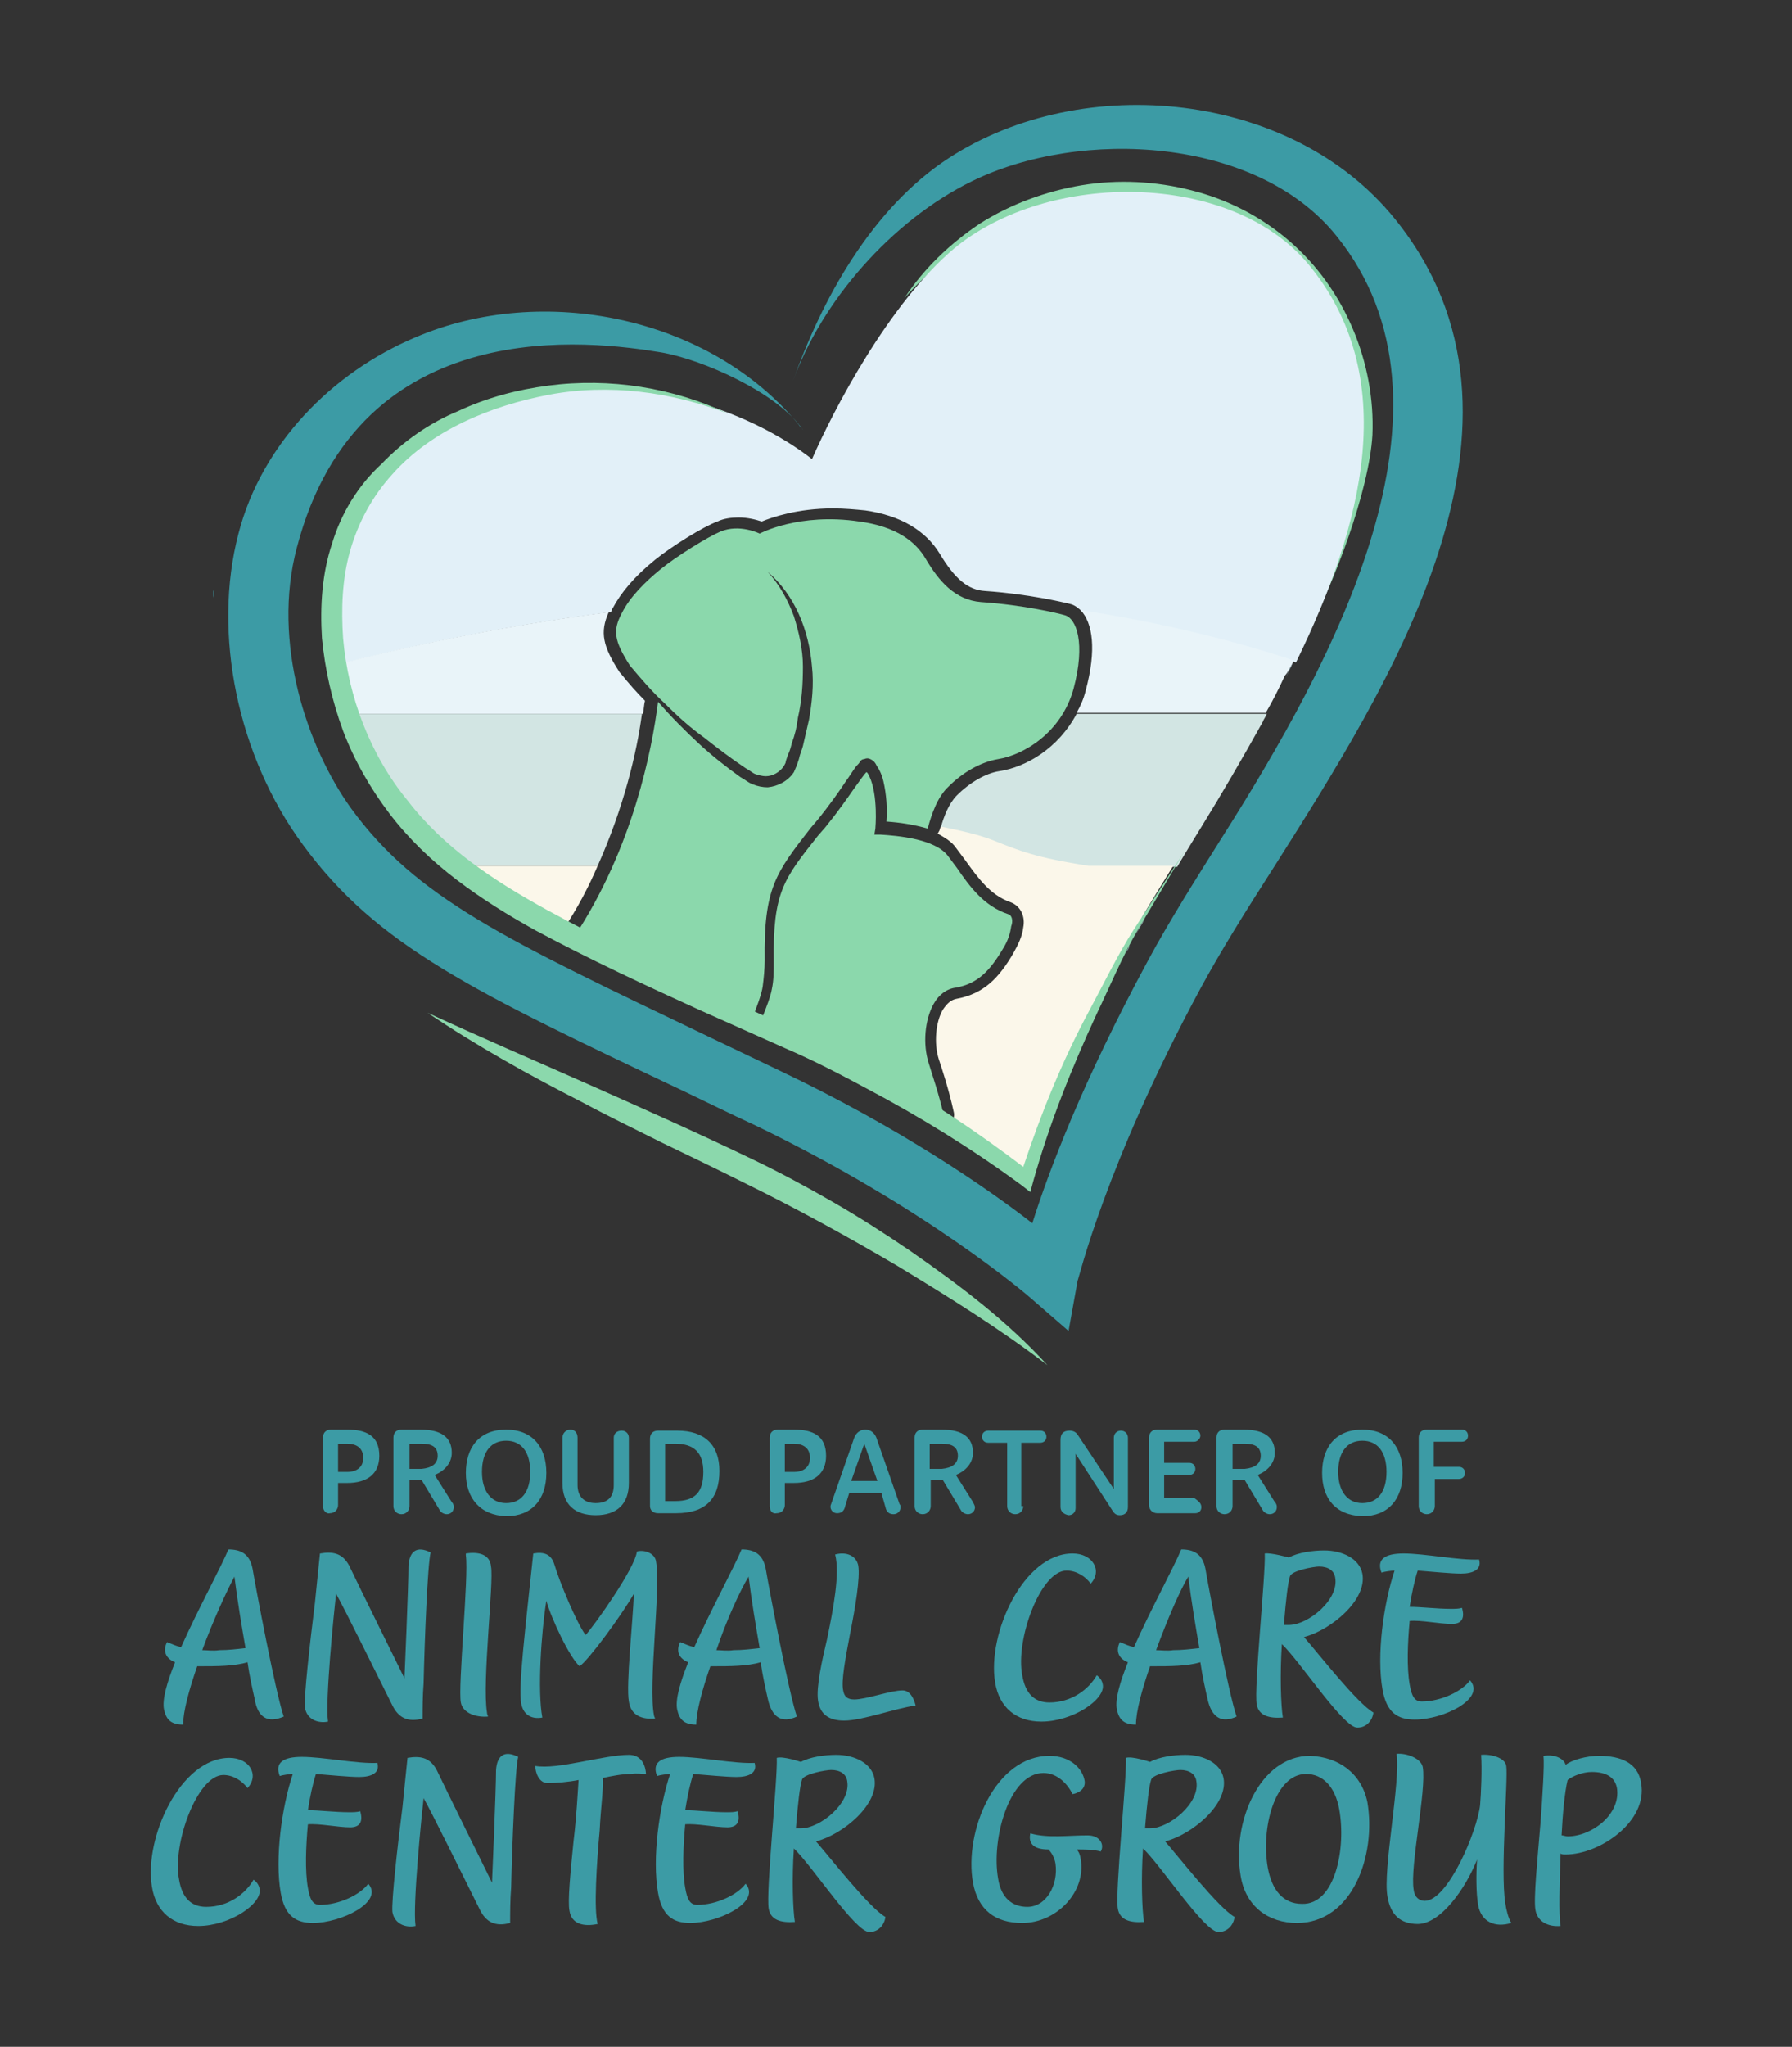 <?xml version="1.0" encoding="UTF-8"?>
<!-- Generator: Adobe Illustrator 25.0.0, SVG Export Plug-In . SVG Version: 6.00 Build 0)  -->
<svg xmlns="http://www.w3.org/2000/svg" xmlns:xlink="http://www.w3.org/1999/xlink" version="1.1" id="Layer_1" x="0px" y="0px" viewBox="0 0 178.1 203.3" style="enable-background:new 0 0 178.1 203.3;" xml:space="preserve">
<rect x="0" y="0" width="178.1" height="203.3" fill="#333333" stroke="none"/>
<style type="text/css">
	.st0{fill:#3C9BA5;}
	.st1{fill:#8BD8AC;}
	.st2{fill:none;}
	.st3{fill:#B3DFF0;}
	.st4{fill:#C3E7F4;}
	.st5{fill:#8BC6BE;}
	.st6{fill:#FBF7EA;}
	.st7{fill:#E2F0F8;}
	.st8{fill:#E9F4F9;}
	.st9{fill:#D2E5E3;}
</style>
<g>
	<path class="st0" d="M25.3,168.7c-0.2-0.9-0.5-2.2-0.7-3.6c-1.3,0.4-3.1,0.4-4.7,0.4h-0.3c-0.8,2.3-1.4,4.5-1.4,5.8   c-1.3,0-1.7-0.6-1.9-1.5c-0.2-1,0.3-2.7,1.1-4.7c-0.8-0.3-1.3-1-0.8-2c0.5,0.2,0.9,0.4,1.4,0.5c1.7-3.8,4-8,4.7-9.7   c1.2,0,2.1,0.4,2.4,1.9c0.3,1.8,2.3,12.4,3.1,14.7C26.6,171.2,25.6,170.6,25.3,168.7z M20.1,163.9c0.5,0,1.1,0.1,1.7,0   c0.9,0,1.7-0.1,2.6-0.2c-0.4-2.3-0.8-4.7-1.1-7.1C22.6,157.9,21.2,160.9,20.1,163.9z"></path>
	<path class="st0" d="M31.3,159.2c0.2-1.9,0.4-4,0.5-4.9c1.2-0.2,2.2-0.1,2.9,1.2c0.8,1.7,5.5,11.2,5.5,11.2s0.4-9.2,0.4-11.2   c0.1-1.4,0.8-2,2.2-1.3c-0.3,1.1-0.6,8.7-0.7,13c-0.1,1.2-0.1,2.6-0.1,3.5c-1.5,0.4-2.4-0.1-3-1.3c-1.4-2.8-4.8-9.7-5.6-11.1   c-0.2,1.8-1.1,10.6-0.8,12.7c-1,0.2-2.1-0.2-2.3-1.4C30.2,168.5,30.8,163.2,31.3,159.2z"></path>
	<path class="st0" d="M48.8,155.6c0.3,1.5-0.9,11.5-0.4,14.5c0,0.2,0.1,0.3,0.1,0.4c-1.1,0.1-2.5-0.3-2.7-1.4   c-0.3-1.6,0.8-12.5,0.5-14.6c0-0.1,0-0.1,0-0.2C47.6,154.1,48.7,154.4,48.8,155.6z"></path>
	<path class="st0" d="M51.8,169.2c-0.3-1.7,0.4-7.3,1.2-14.9c1.1-0.2,1.8,0.1,2.1,1.1c0.5,1.7,2.2,5.8,3.1,7c0.9-1,4.9-6.6,5.1-8.3   c0.8-0.2,1.8,0.2,1.9,1c0.5,2.6-0.8,12.3-0.2,15.3c0,0.1,0.1,0.2,0.1,0.3c-1.3,0.1-2.4-0.3-2.6-1.7c-0.3-1.6,0.4-8,0.5-10.7   c-1.2,2.1-4.5,6.6-5.4,7.2c-1-0.9-2.8-4.7-3.3-6.5c-0.5,3.1-0.9,8.9-0.4,11.6C52.8,170.8,52,170.3,51.8,169.2z"></path>
	<path class="st0" d="M76.3,168.7c-0.2-0.9-0.5-2.2-0.7-3.6c-1.3,0.4-3.1,0.4-4.7,0.4h-0.3c-0.8,2.3-1.4,4.5-1.4,5.8   c-1.3,0-1.7-0.6-1.9-1.5c-0.2-1,0.3-2.7,1.1-4.7c-0.8-0.3-1.3-1-0.8-2c0.5,0.2,0.9,0.4,1.4,0.5c1.7-3.8,4-8,4.7-9.7   c1.2,0,2.1,0.4,2.4,1.9c0.3,1.8,2.3,12.4,3.1,14.7C77.7,171.2,76.7,170.6,76.3,168.7z M71.2,163.9c0.5,0,1.1,0.1,1.7,0   c0.9,0,1.7-0.1,2.6-0.2c-0.4-2.3-0.8-4.7-1.1-7.1C73.6,157.9,72.2,160.9,71.2,163.9z"></path>
	<path class="st0" d="M85.3,155.5c0.2,1.2-0.3,4.2-0.8,6.7c-0.5,2.6-0.9,4.8-0.7,5.7c0.1,0.6,0.4,0.9,1.1,0.9c1.2,0,3.6-0.9,4.8-0.9   c0.7,0,1.1,0.7,1.3,1.5c-2.1,0.3-5.3,1.5-7.1,1.5c-1.5,0-2.4-0.6-2.6-2c-0.2-1.3,0.4-4,0.9-6.1c0.6-2.9,1.3-6.5,0.8-8.4   C84.1,154.1,85.1,154.5,85.3,155.5z"></path>
	<path class="st0" d="M106,156c-2.6,0-5.1,6.9-4.4,10.4c0.3,1.8,1.2,2.7,2.7,2.7c2.2,0,3.9-1.3,4.7-2.7c0,0,0.5,0.3,0.6,0.9   c0.3,1.5-3,3.7-6.1,3.7c-2.5,0-4.2-1.4-4.6-3.9c-0.8-4.8,2.8-12.8,7.7-12.8c2,0,3,1.7,1.8,3C107.9,156.6,107,156,106,156z"></path>
	<path class="st0" d="M120,168.7c-0.2-0.9-0.5-2.2-0.7-3.6c-1.3,0.4-3.1,0.4-4.7,0.4h-0.3c-0.8,2.3-1.4,4.5-1.4,5.8   c-1.3,0-1.7-0.6-1.9-1.5c-0.2-1,0.3-2.7,1.1-4.7c-0.8-0.3-1.3-1-0.8-2c0.5,0.2,0.9,0.4,1.4,0.5c1.7-3.8,4-8,4.7-9.7   c1.2,0,2.1,0.4,2.4,1.9c0.3,1.8,2.3,12.4,3.1,14.7C121.4,171.2,120.4,170.6,120,168.7z M114.9,163.9c0.5,0,1.1,0.1,1.7,0   c0.9,0,1.7-0.1,2.6-0.2c-0.4-2.3-0.8-4.7-1.1-7.1C117.3,157.9,116,160.9,114.9,163.9z"></path>
	<path class="st0" d="M128.1,154.7c0.9-0.5,2.4-0.7,3.5-0.7c1.8,0,3.5,0.8,3.8,2.3c0.5,2.6-3.1,5.6-5.8,6.3c1.4,1.6,5.3,6.6,6.9,7.5   c-0.1,0.8-0.7,1.5-1.6,1.5c-1.4,0-5.7-6.6-7.5-8.3c-0.2,3-0.1,6.1,0.1,7.3c-1.4,0.1-2.4-0.2-2.6-1.3c-0.3-1.6,0.9-12.9,0.8-15   C126.3,154.2,128.1,154.7,128.1,154.7z M127.6,161.4c0.1,0,0.2,0,0.5,0c1.9,0,5-2.5,4.6-4.7c-0.1-0.7-0.7-1.1-1.6-1.1   c-0.5,0-2.8,0.4-2.9,1C128,157.2,127.8,158.9,127.6,161.4z"></path>
	<path class="st0" d="M140.6,170.8c-1.7,0-2.8-0.7-3.2-3c-0.6-3.4,0.1-8.5,1.2-11.8c-0.3,0-1,0.1-1.3,0.2c-0.5-1.3,0.3-1.9,2.2-1.9   c2.1,0,5.5,0.7,7.5,0.6c0.3,1-0.6,1.4-1.8,1.4c-1,0-3-0.2-4.3-0.3c-0.3,0.9-0.6,2.3-0.8,3.6c1.1,0,2.7,0.2,4.1,0.2   c0.4,0,0.8,0,1.1-0.1c0.3,1,0,1.6-1,1.6c-1.2,0-3.1-0.4-4.2-0.3c-0.2,2.2-0.3,4.6,0,6.3c0.2,1.2,0.5,1.7,1.2,1.7c1.9,0,4-1,4.8-2.1   C147.7,168.7,143.5,170.8,140.6,170.8z"></path>
	<path class="st0" d="M22.2,176.3c-2.6,0-5.1,6.9-4.4,10.4c0.3,1.8,1.2,2.7,2.7,2.7c2.2,0,3.9-1.3,4.7-2.7c0,0,0.5,0.3,0.6,0.9   c0.3,1.5-3,3.7-6.1,3.7c-2.5,0-4.2-1.4-4.6-3.9c-0.8-4.8,2.8-12.8,7.7-12.8c2,0,3,1.7,1.8,3C24,176.8,23.1,176.3,22.2,176.3z"></path>
	<path class="st0" d="M31.1,191c-1.7,0-2.8-0.7-3.2-3c-0.6-3.4,0.1-8.5,1.2-11.8c-0.3,0-1,0.1-1.3,0.2c-0.5-1.3,0.3-1.9,2.2-1.9   c2.1,0,5.5,0.7,7.5,0.6c0.3,1-0.6,1.4-1.8,1.4c-1,0-3-0.2-4.3-0.3c-0.3,0.9-0.6,2.3-0.8,3.6c1.1,0,2.7,0.2,4.1,0.2   c0.4,0,0.8,0,1.1-0.1c0.3,1,0,1.6-1,1.6c-1.2,0-3.1-0.4-4.2-0.3c-0.2,2.2-0.3,4.6,0,6.3c0.2,1.2,0.5,1.7,1.2,1.7c1.9,0,4-1,4.8-2.1   C38.2,188.9,33.9,191,31.1,191z"></path>
	<path class="st0" d="M40,179.5c0.2-1.9,0.4-4,0.5-4.9c1.2-0.2,2.2-0.1,2.9,1.2c0.8,1.7,5.5,11.2,5.5,11.2s0.4-9.2,0.4-11.2   c0.1-1.4,0.8-2,2.2-1.3c-0.3,1.1-0.6,8.7-0.7,13c-0.1,1.2-0.1,2.6-0.1,3.5c-1.5,0.4-2.4-0.1-3-1.3c-1.4-2.8-4.8-9.7-5.6-11.1   c-0.2,1.8-1.1,10.6-0.8,12.7c-1,0.2-2.1-0.2-2.3-1.4C38.9,188.8,39.5,183.4,40,179.5z"></path>
	<path class="st0" d="M62.5,174.3c1.7,0,1.7,1.9,1.7,1.9c-0.4,0-0.9-0.1-1.5,0c-0.9,0-1.9,0.2-2.8,0.4c0.1,1-0.2,3-0.3,5.2   c-0.3,3.2-0.6,7.9-0.2,9.3c-1.4,0.3-2.6,0-2.8-1.3c-0.2-0.9,0.1-3.9,0.4-6.9c0.3-2.5,0.4-4.6,0.5-6.1c-1,0.2-2.2,0.3-3.1,0.3   c-0.8,0-1.2-1-1.2-1.7C55.4,175.8,60,174.3,62.5,174.3z"></path>
	<path class="st0" d="M68.6,191c-1.7,0-2.8-0.7-3.2-3c-0.6-3.4,0.1-8.5,1.2-11.8c-0.3,0-1,0.1-1.3,0.2c-0.5-1.3,0.3-1.9,2.2-1.9   c2.1,0,5.5,0.7,7.5,0.6c0.3,1-0.6,1.4-1.8,1.4c-1,0-3-0.2-4.3-0.3c-0.3,0.9-0.6,2.3-0.8,3.6c1.1,0,2.7,0.2,4.1,0.2   c0.4,0,0.8,0,1.1-0.1c0.3,1,0,1.6-1,1.6c-1.2,0-3.1-0.4-4.2-0.3c-0.2,2.2-0.3,4.6,0,6.3c0.2,1.2,0.5,1.7,1.2,1.7c1.9,0,4-1,4.8-2.1   C75.7,188.9,71.4,191,68.6,191z"></path>
	<path class="st0" d="M79.6,175c0.9-0.5,2.4-0.7,3.5-0.7c1.8,0,3.5,0.8,3.8,2.3c0.5,2.6-3.1,5.6-5.8,6.3c1.4,1.6,5.3,6.6,6.9,7.5   c-0.1,0.8-0.7,1.5-1.6,1.5c-1.4,0-5.7-6.6-7.5-8.3c-0.2,3-0.1,6.1,0.1,7.3c-1.4,0.1-2.4-0.2-2.6-1.3c-0.3-1.6,0.9-12.9,0.8-15   C77.8,174.4,79.6,175,79.6,175z M79.1,181.6c0.1,0,0.2,0,0.5,0c1.9,0,5-2.5,4.6-4.7c-0.1-0.7-0.7-1.1-1.6-1.1c-0.5,0-2.8,0.4-2.9,1   C79.5,177.4,79.3,179.1,79.1,181.6z"></path>
	<path class="st0" d="M107,183.7c0.1,0.1,0.3,0.3,0.4,0.9c0.6,3.3-2.4,6.4-5.8,6.4c-2.7,0-4.4-1.3-4.9-4c-0.9-5.1,2.2-12.6,7.6-12.6   c2,0,3.3,1.2,3.5,2.5c0.1,0.8-0.6,1.2-1.2,1.3c-0.5-1-1.5-2.1-2.9-2.1c-3.4,0-5.2,6.6-4.5,10.5c0.3,1.9,1.4,2.8,2.9,2.8   c1.9,0,3.1-2.2,2.8-4.3c-0.1-0.6-0.4-1.1-0.7-1.4c-1.6,0-2-0.7-1.8-1.6c1.7,0.5,3.8,0.2,5.7,0.2c1.2,0,1.7,0.9,1.3,1.6   C108.7,183.7,107.8,183.7,107,183.7z"></path>
	<path class="st0" d="M114.3,175c0.9-0.5,2.4-0.7,3.5-0.7c1.8,0,3.5,0.8,3.8,2.3c0.5,2.6-3.1,5.6-5.8,6.3c1.4,1.6,5.3,6.6,6.9,7.5   c-0.1,0.8-0.7,1.5-1.6,1.5c-1.4,0-5.7-6.6-7.5-8.3c-0.2,3-0.1,6.1,0.1,7.3c-1.4,0.1-2.4-0.2-2.6-1.3c-0.3-1.6,0.9-12.9,0.8-15   C112.5,174.4,114.3,175,114.3,175z M113.8,181.6c0.1,0,0.2,0,0.5,0c1.9,0,5-2.5,4.6-4.7c-0.1-0.7-0.7-1.1-1.6-1.1   c-0.5,0-2.8,0.4-2.9,1C114.2,177.4,114,179.1,113.8,181.6z"></path>
	<path class="st0" d="M135.9,179c0.9,5.3-1.5,12-7,12c-2.8,0-5.1-1.6-5.6-4.7c-0.9-5.3,1.9-11.9,6.9-11.9   C133,174.5,135.3,176.1,135.9,179z M133.1,179.7c-0.4-2.2-1.6-3.5-3.3-3.5c-3.1,0-4.5,5.4-3.8,9.3c0.4,2.2,1.5,3.6,3.4,3.6   C132.7,189.2,133.8,183.6,133.1,179.7z"></path>
	<path class="st0" d="M141.4,175.5c0.4,2.3-1.3,9.9-0.9,12.2c0.1,0.8,0.6,1.1,1.1,1.1c2.3,0,5.2-6.9,5.5-9.5c0.1-1.2,0.2-3.6,0.1-5   c1-0.1,2.4,0.3,2.5,1.1c0.2,1.2-0.6,10.4-0.1,13.6c0.1,0.7,0.3,1.5,0.6,2c-1.6,0.5-3-0.1-3.3-1.8c-0.2-1.2-0.2-3.1-0.1-4.5   c-1.1,2.8-3.6,6.4-5.9,6.4c-1.7,0-2.7-0.9-3-2.7c-0.5-2.6,1.3-11.3,0.9-14.2C139.7,174.1,141.2,174.6,141.4,175.5z"></path>
	<path class="st0" d="M155.6,175.3c0.6-0.5,2.1-0.9,3.3-0.9c2.2,0,3.9,0.7,4.2,2.7c0.7,3.8-4.1,7.1-7.5,7.1c-0.2,0-0.4,0-0.5-0.1   c-0.1,3-0.2,6,0,7.2c-1.2,0.1-2.3-0.4-2.5-1.6c-0.2-1.1,0.2-5,0.5-8.6c0.2-2.7,0.4-5.8,0.3-6.7   C154.7,174.2,155.5,174.8,155.6,175.3z M155.2,182.3c0.2,0,0.4,0.1,0.6,0.1c2.4,0,5.3-2.2,4.9-4.8c-0.2-1.1-1.1-1.6-2.5-1.6   c-0.9,0-1.9,0.4-2.4,0.8C155.5,178,155.3,180.3,155.2,182.3z"></path>
</g>
<g>
	<path class="st0" d="M32.1,149.6v-6.8c0-0.5,0.3-0.8,0.8-0.8h1.6c1.9,0,3.2,0.6,3.2,2.6c0,1.8-1.2,2.7-3.2,2.7h-0.9v2.2   c0,0.4-0.3,0.8-0.8,0.8C32.5,150.4,32.1,150.1,32.1,149.6z M34.5,146.2c1,0,1.6-0.5,1.6-1.4c0-1-0.7-1.4-1.6-1.4h-0.9v2.8H34.5z"></path>
	<path class="st0" d="M45.1,149.7c0,0.4-0.3,0.7-0.7,0.7c-0.3,0-0.6-0.2-0.7-0.4l-1.8-3h-1.2v2.6c0,0.4-0.3,0.8-0.8,0.8   c-0.4,0-0.8-0.3-0.8-0.8v-6.8c0-0.5,0.3-0.8,0.8-0.8h1.9c2.1,0,3.1,0.8,3.1,2.3c0,1-0.7,1.8-1.7,2.2l1.7,2.7   C45.1,149.4,45.1,149.6,45.1,149.7z M43.5,144.6c0-0.9-0.6-1.2-1.6-1.2h-1.2v2.5h1.2C42.9,145.8,43.5,145.4,43.5,144.6z"></path>
	<path class="st0" d="M46.3,146.3c0-2.5,1.3-4.3,4-4.3c2.6,0,4,1.7,4,4.3c0,2.6-1.4,4.3-4,4.3C47.7,150.5,46.3,148.8,46.3,146.3z    M52.7,146.2c0-2-0.9-3.1-2.4-3.1c-1.5,0-2.4,1.1-2.4,3.1c0,1.9,0.9,3.1,2.4,3.1C51.8,149.3,52.7,148.2,52.7,146.2z"></path>
	<path class="st0" d="M59.2,150.5c-2,0-3.3-1-3.3-3.2v-4.5c0-0.4,0.3-0.8,0.8-0.8c0.4,0,0.7,0.3,0.7,0.8v4.7c0,1.2,0.7,1.8,1.8,1.8   c1.2,0,1.8-0.6,1.8-1.8v-4.7c0-0.4,0.3-0.7,0.8-0.7c0.4,0,0.7,0.3,0.7,0.7v4.5C62.5,149.4,61.3,150.5,59.2,150.5z"></path>
	<path class="st0" d="M64.6,149.6v-6.7c0-0.5,0.3-0.8,0.8-0.8h1.9c2.7,0,4.2,1.4,4.2,4c0,2.8-1.4,4.2-4.3,4.2h-1.8   C64.9,150.3,64.6,150,64.6,149.6z M67.1,149.1c2,0,2.8-0.9,2.8-2.9c0-1.9-0.9-2.8-2.8-2.8h-1v5.7H67.1z"></path>
	<path class="st0" d="M76.5,149.6v-6.8c0-0.5,0.3-0.8,0.8-0.8h1.6c1.9,0,3.2,0.6,3.2,2.6c0,1.8-1.2,2.7-3.2,2.7H78v2.2   c0,0.4-0.3,0.8-0.8,0.8C76.8,150.4,76.5,150.1,76.5,149.6z M78.9,146.2c1,0,1.6-0.5,1.6-1.4c0-1-0.7-1.4-1.6-1.4H78v2.8H78.9z"></path>
	<path class="st0" d="M89.5,149.7c0,0.4-0.3,0.7-0.7,0.7c-0.4,0-0.7-0.2-0.8-0.7l-0.4-1.4h-3.2l-0.4,1.3c-0.1,0.5-0.4,0.7-0.8,0.7   c-0.5,0-0.8-0.5-0.6-0.9l2.3-6.6c0.2-0.5,0.6-0.8,1.1-0.8s0.9,0.3,1.1,0.8l2.3,6.6C89.5,149.5,89.5,149.6,89.5,149.7z M84.6,147.1   h2.6l-1.3-3.7h0L84.6,147.1z"></path>
	<path class="st0" d="M96.9,149.7c0,0.4-0.3,0.7-0.7,0.7c-0.3,0-0.6-0.2-0.7-0.4l-1.8-3h-1.2v2.6c0,0.4-0.3,0.8-0.8,0.8   c-0.4,0-0.8-0.3-0.8-0.8v-6.8c0-0.5,0.3-0.8,0.8-0.8h1.9c2.1,0,3.1,0.8,3.1,2.3c0,1-0.7,1.8-1.7,2.2l1.7,2.7   C96.8,149.4,96.9,149.6,96.9,149.7z M95.2,144.6c0-0.9-0.6-1.2-1.6-1.2h-1.2v2.5h1.2C94.6,145.8,95.2,145.4,95.2,144.6z"></path>
	<path class="st0" d="M101.7,149.6c0,0.4-0.3,0.8-0.8,0.8c-0.4,0-0.8-0.3-0.8-0.8v-6.3h-1.9c-0.4,0-0.6-0.3-0.6-0.6   c0-0.4,0.3-0.6,0.6-0.6h5.2c0.4,0,0.6,0.3,0.6,0.6c0,0.4-0.3,0.6-0.6,0.6h-1.9V149.6z"></path>
	<path class="st0" d="M105.4,149.7V143c0-0.6,0.3-0.9,0.9-0.9c0.3,0,0.6,0.1,0.8,0.4l3.6,5.4h0v-5.1c0-0.4,0.3-0.7,0.7-0.7   c0.4,0,0.7,0.3,0.7,0.7v6.9c0,0.5-0.3,0.8-0.8,0.8c-0.3,0-0.5-0.1-0.7-0.4l-3.7-5.7h0v5.4c0,0.4-0.3,0.7-0.7,0.7   C105.7,150.4,105.4,150.1,105.4,149.7z"></path>
	<path class="st0" d="M119.4,149.7c0,0.4-0.3,0.6-0.6,0.6H115c-0.4,0-0.8-0.3-0.8-0.8v-6.7c0-0.5,0.3-0.8,0.8-0.8h3.7   c0.4,0,0.6,0.3,0.6,0.6s-0.3,0.6-0.6,0.6h-3v2.1h2.5c0.4,0,0.6,0.3,0.6,0.6c0,0.4-0.3,0.6-0.6,0.6h-2.5v2.3h3   C119.1,149.1,119.4,149.3,119.4,149.7z"></path>
	<path class="st0" d="M126.9,149.7c0,0.4-0.3,0.7-0.7,0.7c-0.3,0-0.6-0.2-0.7-0.4l-1.8-3h-1.2v2.6c0,0.4-0.3,0.8-0.8,0.8   c-0.4,0-0.8-0.3-0.8-0.8v-6.8c0-0.5,0.3-0.8,0.8-0.8h1.9c2.1,0,3.1,0.8,3.1,2.3c0,1-0.7,1.8-1.7,2.2l1.7,2.7   C126.9,149.4,126.9,149.6,126.9,149.7z M125.3,144.6c0-0.9-0.6-1.2-1.6-1.2h-1.2v2.5h1.2C124.7,145.8,125.3,145.4,125.3,144.6z"></path>
	<path class="st0" d="M131.4,146.3c0-2.5,1.3-4.3,4-4.3c2.6,0,4,1.7,4,4.3c0,2.6-1.4,4.3-4,4.3C132.7,150.5,131.4,148.8,131.4,146.3   z M137.8,146.2c0-2-0.9-3.1-2.4-3.1c-1.5,0-2.4,1.1-2.4,3.1c0,1.9,0.9,3.1,2.4,3.1C136.9,149.3,137.8,148.2,137.8,146.2z"></path>
	<path class="st0" d="M142.6,145.7h2.4c0.4,0,0.6,0.3,0.6,0.6c0,0.4-0.3,0.6-0.6,0.6h-2.4v2.7c0,0.4-0.3,0.8-0.8,0.8   c-0.4,0-0.8-0.3-0.8-0.8v-6.8c0-0.5,0.3-0.8,0.8-0.8h3.5c0.4,0,0.6,0.3,0.6,0.6c0,0.4-0.3,0.6-0.6,0.6h-2.8V145.7z"></path>
</g>
<g>
	<path class="st0" d="M106.2,132.2l-3.8-3.3c-0.1-0.1-10.4-9-27.5-17.2c-2.4-1.1-4.6-2.2-6.7-3.2C47.1,98.5,37.5,94,30.1,83.9   c-6.5-8.8-9-21-6.4-30.9C26,44.1,33,37,41.3,33.5c12.6-5.4,29.2-2.1,38.1,8.7c0.1,0.2,0.3,0.3,0.4,0.5c-2.5-3.7-10-7-14.1-7.7   c-6.7-1.1-30-4.3-36.2,19.4c-2.5,9.4,1,19.8,5.4,25.9c6.5,8.9,15.1,12.9,35.8,22.8c2.1,1,4.4,2.1,6.7,3.2   c12,5.7,20.7,11.7,25.2,15.2c1.6-5.1,5-14.1,11.5-26.1c2.1-3.9,4.7-8,7.4-12.3c10.9-17.2,25-42.8,11.3-59.7   c-7.9-9.8-25.4-10.7-36.2-5.4c-8,3.9-15,12-17.8,19.9c2.8-8,7.8-17.2,15.5-22.2c13.4-8.7,34.1-6.6,44.3,6   c16.4,20.2-0.7,46.6-12.1,64.6c-2.7,4.2-5.2,8.2-7.2,11.9c-9.5,17.6-12.1,28.9-12.2,29L106.2,132.2z"></path>
	<path class="st1" d="M104.1,135.6c-4.7-3.6-9.7-6.7-14.8-9.8c-5.1-3-10.2-5.8-15.5-8.4c-2.6-1.3-5.3-2.6-8-3.9   c-2.6-1.3-5.3-2.6-7.9-4c-5.3-2.7-10.5-5.6-15.4-8.9c5.4,2.5,10.8,4.8,16.2,7.2c5.4,2.4,10.8,4.8,16.2,7.4c2.7,1.3,5.3,2.7,7.9,4.2   c2.6,1.5,5.1,3.1,7.6,4.8C95.3,127.6,100.1,131.2,104.1,135.6z"></path>
	<path class="st2" d="M86.9,75.1C86.9,75.1,86.9,75.1,86.9,75.1C86.9,75.1,86.9,75.1,86.9,75.1C86.9,75.1,86.9,75.1,86.9,75.1z"></path>
	<path class="st0" d="M25.2,43.9C25.2,43.9,25.2,43.9,25.2,43.9C25.2,43.9,25.2,43.9,25.2,43.9z"></path>
	<path class="st0" d="M21.2,59c0,0.1,0,0.2,0,0.4c0-0.2,0.1-0.3,0.1-0.5c0-0.1-0.1-0.2-0.1-0.3C21.2,58.7,21.2,58.9,21.2,59z"></path>
	<path class="st1" d="M89.9,29.6c1.9-2.9,4.5-5.4,7.5-7.4c3-1.9,6.5-3.2,10.1-3.8c3.6-0.6,7.4-0.4,10.9,0.5c3.6,0.9,6.9,2.6,9.7,5   c5.6,4.8,8.6,12.2,8.3,19.3c-0.3,5.4-3.8,15-7,20.6c1.4-3.2,4.9-10.8,5.1-20.6c-0.1-3.3-0.8-6.6-2.1-9.6c-1.3-3-3.3-5.8-5.8-7.9   c-2.5-2.2-5.5-3.7-8.7-4.6c-3.2-0.9-6.7-1.1-10-0.8c-3.4,0.4-6.7,1.4-9.7,3C94.9,24.8,92.2,27,89.9,29.6z"></path>
	<path class="st3" d="M112.3,93.9c-0.2,0.3-0.3,0.6-0.5,0.9C112,94.5,112.2,94.2,112.3,93.9z"></path>
	<path class="st3" d="M109.5,99.3c-0.2,0.3-0.3,0.6-0.5,1C109.2,100,109.3,99.6,109.5,99.3z"></path>
	<path class="st3" d="M110,98.3C110,98.3,110,98.4,110,98.3c0,0,0.1-0.1,0.1-0.2C110.1,98.2,110,98.2,110,98.3   C110,98.3,110,98.3,110,98.3z"></path>
	<path class="st3" d="M101.9,116.4c0.4-0.3,0.7-0.6,0.9-1.1c0-0.1,0.1-0.2,0.1-0.2c-0.2,0.1-0.3,0.1-0.5,0.2   C102.2,115.7,102.1,116.1,101.9,116.4z"></path>
	<path class="st3" d="M108.7,101c-0.1,0.3-0.3,0.6-0.4,0.9C108.3,101.6,108.5,101.3,108.7,101z"></path>
	<path class="st3" d="M105.9,107.2c-0.1,0.2-0.2,0.4-0.3,0.6C105.7,107.6,105.8,107.4,105.9,107.2z"></path>
	<path class="st3" d="M103.9,112.2c0,0.1-0.1,0.2-0.1,0.3C103.8,112.4,103.8,112.3,103.9,112.2z"></path>
	<path class="st3" d="M107.9,102.6c-0.1,0.3-0.3,0.6-0.4,0.9C107.6,103.2,107.7,102.9,107.9,102.6z"></path>
	<path class="st3" d="M103.5,113.2c0,0.1,0,0.1-0.1,0.2C103.5,113.4,103.5,113.3,103.5,113.2z"></path>
	<path class="st3" d="M128.5,65.8c-0.2,0.5-0.5,1-0.7,1.5C128,66.8,128.2,66.3,128.5,65.8z"></path>
	<path class="st3" d="M103.2,114.2C103.2,114.2,103.2,114.3,103.2,114.2C103.2,114.3,103.2,114.2,103.2,114.2z"></path>
	<path class="st3" d="M106.5,105.7c-0.1,0.2-0.2,0.5-0.3,0.7C106.3,106.2,106.4,106,106.5,105.7z"></path>
	<path class="st3" d="M107.2,104.2c-0.1,0.3-0.3,0.6-0.4,0.8C106.9,104.8,107,104.5,107.2,104.2z"></path>
	<path class="st3" d="M105.3,108.5c-0.1,0.2-0.2,0.4-0.2,0.6C105.1,108.9,105.2,108.7,105.3,108.5z"></path>
	<path class="st3" d="M104.8,109.8c-0.1,0.2-0.1,0.3-0.2,0.5C104.7,110.1,104.7,110,104.8,109.8z"></path>
	<path class="st3" d="M104.3,111.1c0,0.1-0.1,0.2-0.1,0.4C104.2,111.3,104.3,111.2,104.3,111.1z"></path>
	<path class="st4" d="M113.8,91.2c-0.4,0.6-0.7,1.2-1.1,1.9C113.1,92.4,113.5,91.8,113.8,91.2z"></path>
	<path class="st4" d="M110,98.3C110,98.3,110,98.3,110,98.3C110,98.3,110,98.3,110,98.3z"></path>
	<path class="st4" d="M102.4,115.2c0.2,0,0.4-0.1,0.5-0.2c0,0,0,0,0,0c0.1-0.3,0.2-0.5,0.3-0.8c0,0,0,0,0-0.1   c0.1-0.3,0.2-0.5,0.3-0.8c0-0.1,0-0.1,0.1-0.2c0.1-0.3,0.2-0.5,0.3-0.8c0-0.1,0.1-0.2,0.1-0.3c0.1-0.3,0.2-0.5,0.3-0.8   c0-0.1,0.1-0.2,0.1-0.4c0.1-0.3,0.2-0.5,0.3-0.8c0.1-0.1,0.1-0.3,0.2-0.5c0.1-0.2,0.2-0.5,0.3-0.7c0.1-0.2,0.2-0.4,0.2-0.6   c0.1-0.2,0.2-0.5,0.3-0.7c0.1-0.2,0.2-0.4,0.3-0.6c0.1-0.2,0.2-0.5,0.3-0.7c0.1-0.2,0.2-0.5,0.3-0.7c0.1-0.2,0.2-0.5,0.3-0.7   c0.1-0.3,0.2-0.5,0.4-0.8c0.1-0.2,0.2-0.5,0.3-0.7c0.1-0.3,0.3-0.6,0.4-0.9c0.1-0.2,0.2-0.5,0.3-0.7c0.1-0.3,0.3-0.6,0.4-0.9   c0.1-0.2,0.2-0.5,0.4-0.7c0.2-0.3,0.3-0.6,0.5-1c0.1-0.1,0.1-0.3,0.2-0.4C106.4,105.3,103.8,111.5,102.4,115.2z"></path>
	<path class="st4" d="M119.2,82.3c2.1-3.4,4.2-7,6.2-10.6C123.4,75.3,121.3,78.9,119.2,82.3z"></path>
	<path class="st5" d="M113.9,91.2C113.9,91.2,113.9,91.1,113.9,91.2C113.9,91.1,113.9,91.2,113.9,91.2L113.9,91.2z"></path>
	<path class="st5" d="M53.7,91.2h0.1c-1.3-0.7-2.6-1.4-3.8-2.2C51.2,89.7,52.4,90.4,53.7,91.2z"></path>
	<path class="st6" d="M45.7,86h-0.3c1.4,1,2.9,2,4.6,3c1.2,0.7,2.4,1.4,3.8,2.2c0.7,0.4,1.4,0.8,2.2,1.1c1.4-2.1,2.5-4.2,3.4-6.3   H45.7z"></path>
	<path class="st2" d="M65.7,64.8C65.7,64.8,65.7,64.8,65.7,64.8C65.7,64.8,65.8,64.8,65.7,64.8C65.8,64.8,65.7,64.8,65.7,64.8z"></path>
	<path class="st7" d="M56,92.4C56,92.4,56,92.3,56,92.4c-0.7-0.5-1.4-0.8-2.1-1.2h-0.1c-1.3-0.7-2.5-1.4-3.7-2.2c-1.7-1-3.2-2-4.6-3   h0.3c-2.4-1.9-4.5-4-6.3-6.4c0,0,0-0.1-0.1-0.1c-0.1-0.1-0.2-0.3-0.3-0.4c-2.1-2.7-3.8-6-4.8-9.5c-0.3-1.2-0.5-2.4-0.6-3.6   c5.8-1.5,15.3-3.7,27-5.2c0.1-0.1,0.1-0.3,0.2-0.4c0.8-1.5,2.1-3.1,4.2-4.8c1.6-1.3,4.8-3.3,6.2-3.8c0.6-0.3,1.4-0.4,2.1-0.4   c0.9,0,1.7,0.2,2.3,0.4c1-0.4,3.5-1.3,7.1-1.3c1.1,0,2.2,0.1,3.2,0.2c3.5,0.5,6,2,7.4,4.3c1.5,2.5,2.8,3.6,4.5,3.7   c4.3,0.3,7.7,1.1,8.5,1.3c0.4,0.1,0.8,0.4,1.2,0.8c7.1,1,14.2,2.6,21.2,5c6.7-13.7,10.5-28.4,1.2-39.6c-7.7-9.2-25.8-9.3-35.2-1.5   c-6.5,5.5-12,16.1-14.1,20.9c-5.6-4.4-19.2-10.7-34.1-4.1c-17.8,7.9-15,28.5-7,39.1c3.9,5.2,8.7,8.6,16.5,12.6   C55.8,92.9,55.8,92.6,56,92.4z"></path>
	<path class="st8" d="M34.2,69.5c1.1,3.6,2.8,6.9,4.8,9.5c0.1,0.1,0.2,0.3,0.3,0.4c-1.8-2.5-3.4-5.4-4.4-8.5h29   c0.1-0.5,0.1-0.9,0.2-1.3c-0.8-0.8-1.6-1.7-2.4-2.7c0,0-0.1-0.1-0.1-0.1c-1.7-2.6-2-4-1.1-6c-11.6,1.5-21.2,3.7-27,5.2   C33.7,67.1,33.9,68.3,34.2,69.5z"></path>
	<path class="st8" d="M128.5,65.8c0-0.1,0.1-0.1,0.1-0.2c0,0,0,0,0,0c-7-2.3-14.1-3.9-21.2-5c1.2,1.3,1.6,3.9,0.5,8   c-0.2,0.8-0.5,1.5-0.9,2.2h18.8c0.7-1.2,1.3-2.4,1.9-3.7C128,66.8,128.2,66.3,128.5,65.8z"></path>
	<path class="st9" d="M39.3,79.5c0,0,0,0.1,0.1,0.1c1.9,2.5,3.9,4.5,6.3,6.4h13.7c2.6-5.8,3.9-11.3,4.4-15.1h-29   C36,74.1,37.5,77,39.3,79.5z"></path>
	<path class="st9" d="M107,70.9c-1.8,3.4-5,5.3-7.7,5.7c-1.3,0.2-2.9,1.1-4.2,2.4c-0.8,0.8-1.3,2.1-1.6,3.2c2,0.3,3.8,0.8,5.3,1.4   c2.5,1,4.2,1.7,9.4,2.5h8.8c0.7-1.2,1.5-2.5,2.3-3.8c2.1-3.4,4.2-7,6.2-10.6c0.1-0.3,0.3-0.5,0.4-0.8h0H107z"></path>
	<path class="st6" d="M108.2,86c-5.2-0.8-6.9-1.5-9.4-2.5c-1.5-0.6-3.3-1-5.3-1.4c-0.1,0.2-0.1,0.4-0.2,0.5c0,0.1-0.1,0.1-0.1,0.2   c0.7,0.4,1.4,0.8,1.8,1.4c0.3,0.4,0.6,0.8,0.9,1.2c1.3,1.8,2.5,3.5,4.5,4.2c1.1,0.4,1.5,1.5,1.3,2.5c-0.1,0.9-0.5,1.7-1,2.6   c-1.4,2.4-2.9,4-5.6,4.5c-0.6,0.1-1,0.5-1.4,1.1c-0.7,1.2-0.9,3.3-0.4,4.9c0.3,0.9,1,3,1.5,5.3c0.1,0.4-0.1,0.9-0.4,1.2   c2.6,1.9,4.9,3.7,6.9,5c0.1,0.1,0.2,0.1,0.3,0.2c0-0.1,0.1-0.2,0.1-0.4c0.1-0.4,0.3-0.8,0.4-1.2c1.4-3.7,4.1-9.9,7.3-16.3   c0.1-0.2,0.2-0.4,0.3-0.5c0,0,0,0,0-0.1c0,0,0,0,0-0.1c0-0.1,0.1-0.1,0.1-0.2c0.6-1.1,1.1-2.2,1.7-3.3c0.2-0.3,0.3-0.6,0.5-0.9   c0.1-0.3,0.3-0.5,0.4-0.8c0.3-0.6,0.7-1.2,1.1-1.9c0,0,0,0,0,0c0,0,0,0,0-0.1c1-1.7,2-3.3,3.1-5.1h-0.1H108.2z"></path>
	<g>
		<g>
			<g>
				<path class="st1" d="M105.8,61.1c-0.7-0.2-4-1-8.3-1.3c-2.6-0.2-4.2-2.1-5.5-4.3c-1-1.7-2.9-3.2-6.6-3.7      C79.4,50.9,75.5,53,75.5,53s-2-1-3.9-0.2c-1.2,0.5-4.3,2.4-5.9,3.7c-1.6,1.3-3.1,2.8-3.9,4.4c-0.9,1.7-0.8,2.7,0.8,5.2      c1.1,1.3,2.2,2.6,3.4,3.7c1.2,1.2,2.5,2.4,3.9,3.4c1.4,1.1,2.7,2.1,4.2,3.1c0.4,0.2,0.7,0.5,1,0.6c0.3,0.1,0.7,0.2,1,0.2      c0.7,0,1.4-0.4,1.8-1c0.1-0.2,0.2-0.3,0.2-0.5l0.2-0.6c0.2-0.4,0.3-0.8,0.4-1.2c0.3-0.8,0.5-1.6,0.6-2.5      c0.4-1.7,0.5-3.4,0.5-5.1c0-1.7-0.4-3.4-0.9-5c-0.6-1.6-1.4-3.1-2.6-4.4c2.7,2.3,4.1,5.8,4.4,9.4c0.2,1.8,0,3.6-0.3,5.3      c-0.2,0.9-0.4,1.7-0.6,2.6c-0.1,0.4-0.3,0.8-0.4,1.3l-0.2,0.6c-0.1,0.2-0.2,0.5-0.3,0.7c-0.6,0.9-1.6,1.4-2.6,1.5      c-0.5,0-1-0.1-1.5-0.3c-0.5-0.2-0.8-0.5-1.2-0.7c-1.4-1-2.8-2.1-4.1-3.3c-1.4-1.3-2.8-2.7-4.1-4.2c-0.6,4.8-2.5,14.5-8.3,23.3      c4.5,2.3,10.2,5,17.6,8.3c0.5-1.2,1-2.6,1.1-3.3c0.1-0.8,0.2-1.7,0.2-2.6c-0.1-7.2,1.1-8.7,4.6-13.2l0.6-0.7      c1.3-1.6,2.2-2.9,2.8-3.8c0.5-0.7,0.8-1.2,1.1-1.6c0,0,0,0,0,0c0,0,0,0,0,0c0,0,0.1-0.1,0.1-0.1c0.1-0.1,0.2-0.2,0.3-0.4      c0.1-0.1,0.2-0.2,0.4-0.2c0.2-0.1,0.4-0.1,0.6,0c0.4,0.2,0.5,0.4,0.6,0.6c0.1,0.2,0.2,0.3,0.3,0.5c0.2,0.4,0.3,0.7,0.4,1.1      c0.3,1.3,0.4,2.7,0.3,4c1.4,0.1,2.7,0.3,4.1,0.7c0.4-1.5,1-3.2,2.1-4.2c1.3-1.3,3.1-2.4,4.9-2.7c2.5-0.4,6.3-2.6,7.5-7      C107.9,63.9,107,61.4,105.8,61.1z"></path>
				<path class="st1" d="M100.2,90.8c-2.4-0.8-3.8-2.7-5.1-4.6c-0.3-0.4-0.6-0.8-0.9-1.2c-1.3-1.7-5.1-2-6.7-2.1l-0.6,0l0.1-0.6      c0,0,0.3-3.3-0.6-5.2c-0.1-0.2-0.2-0.4-0.3-0.4c-0.2,0.2-0.7,0.9-1.2,1.6c-0.7,1-1.6,2.3-2.9,3.9L81.3,83      c-3.4,4.3-4.5,5.6-4.4,12.5c0,1,0,1.9-0.2,2.8c-0.1,0.6-0.5,1.7-1,2.9c4.1,1.7,12.8,5.4,18.1,9.6c-0.5-2.2-1.2-4.2-1.5-5.2      c-0.6-1.9-0.4-4.3,0.5-5.9c0.5-0.9,1.3-1.5,2.2-1.6c2.2-0.4,3.4-1.7,4.7-3.9c0.5-0.8,0.7-1.5,0.8-2.2      C100.7,91.5,100.6,90.9,100.2,90.8z"></path>
			</g>
		</g>
		<path class="st1" d="M112.7,92.3c-1.6,2.5-3,5.4-4.4,8c-2.7,5-4.8,10.2-6.6,15.6c-4.6-3.5-9.4-6.7-14.5-9.5    c-2.7-1.5-5.4-2.9-8.2-4.1l-8.3-3.8c-5.5-2.6-11-5.2-16.3-8.1c-5.3-2.9-10.3-6.2-13.9-10.9c-3.7-4.5-5.9-10.3-6.4-16.1    c-0.2-2.9-0.1-5.9,0.7-8.7c0.8-2.8,2.2-5.4,4.2-7.6c3.9-4.4,9.8-6.8,15.6-7.9c5.9-1.1,12.1-0.3,17.8,1.9    c-5.5-2.6-11.8-3.6-17.9-2.8c-3.1,0.4-6.1,1.2-8.9,2.5c-2.9,1.2-5.5,3-7.7,5.3C35.6,48.2,33.9,51,33,54c-1,3-1.2,6.2-1,9.4    c0.3,3.1,1,6.2,2.1,9.2c1.1,2.9,2.7,5.7,4.6,8.2c1.9,2.5,4.2,4.7,6.7,6.6c2.5,1.9,5.1,3.5,7.8,5c5.4,2.9,11,5.5,16.5,8l8.3,3.7    c2.8,1.2,5.5,2.6,8.1,4c5.3,2.8,10.5,6,15.4,9.6l0.9,0.7l0.3-1.1c1.6-5.7,3.8-11.2,6.3-16.6c1.3-2.7,2.5-5.6,4-8.2l4.7-7.9    L112.7,92.3z"></path>
	</g>
</g>
</svg>
